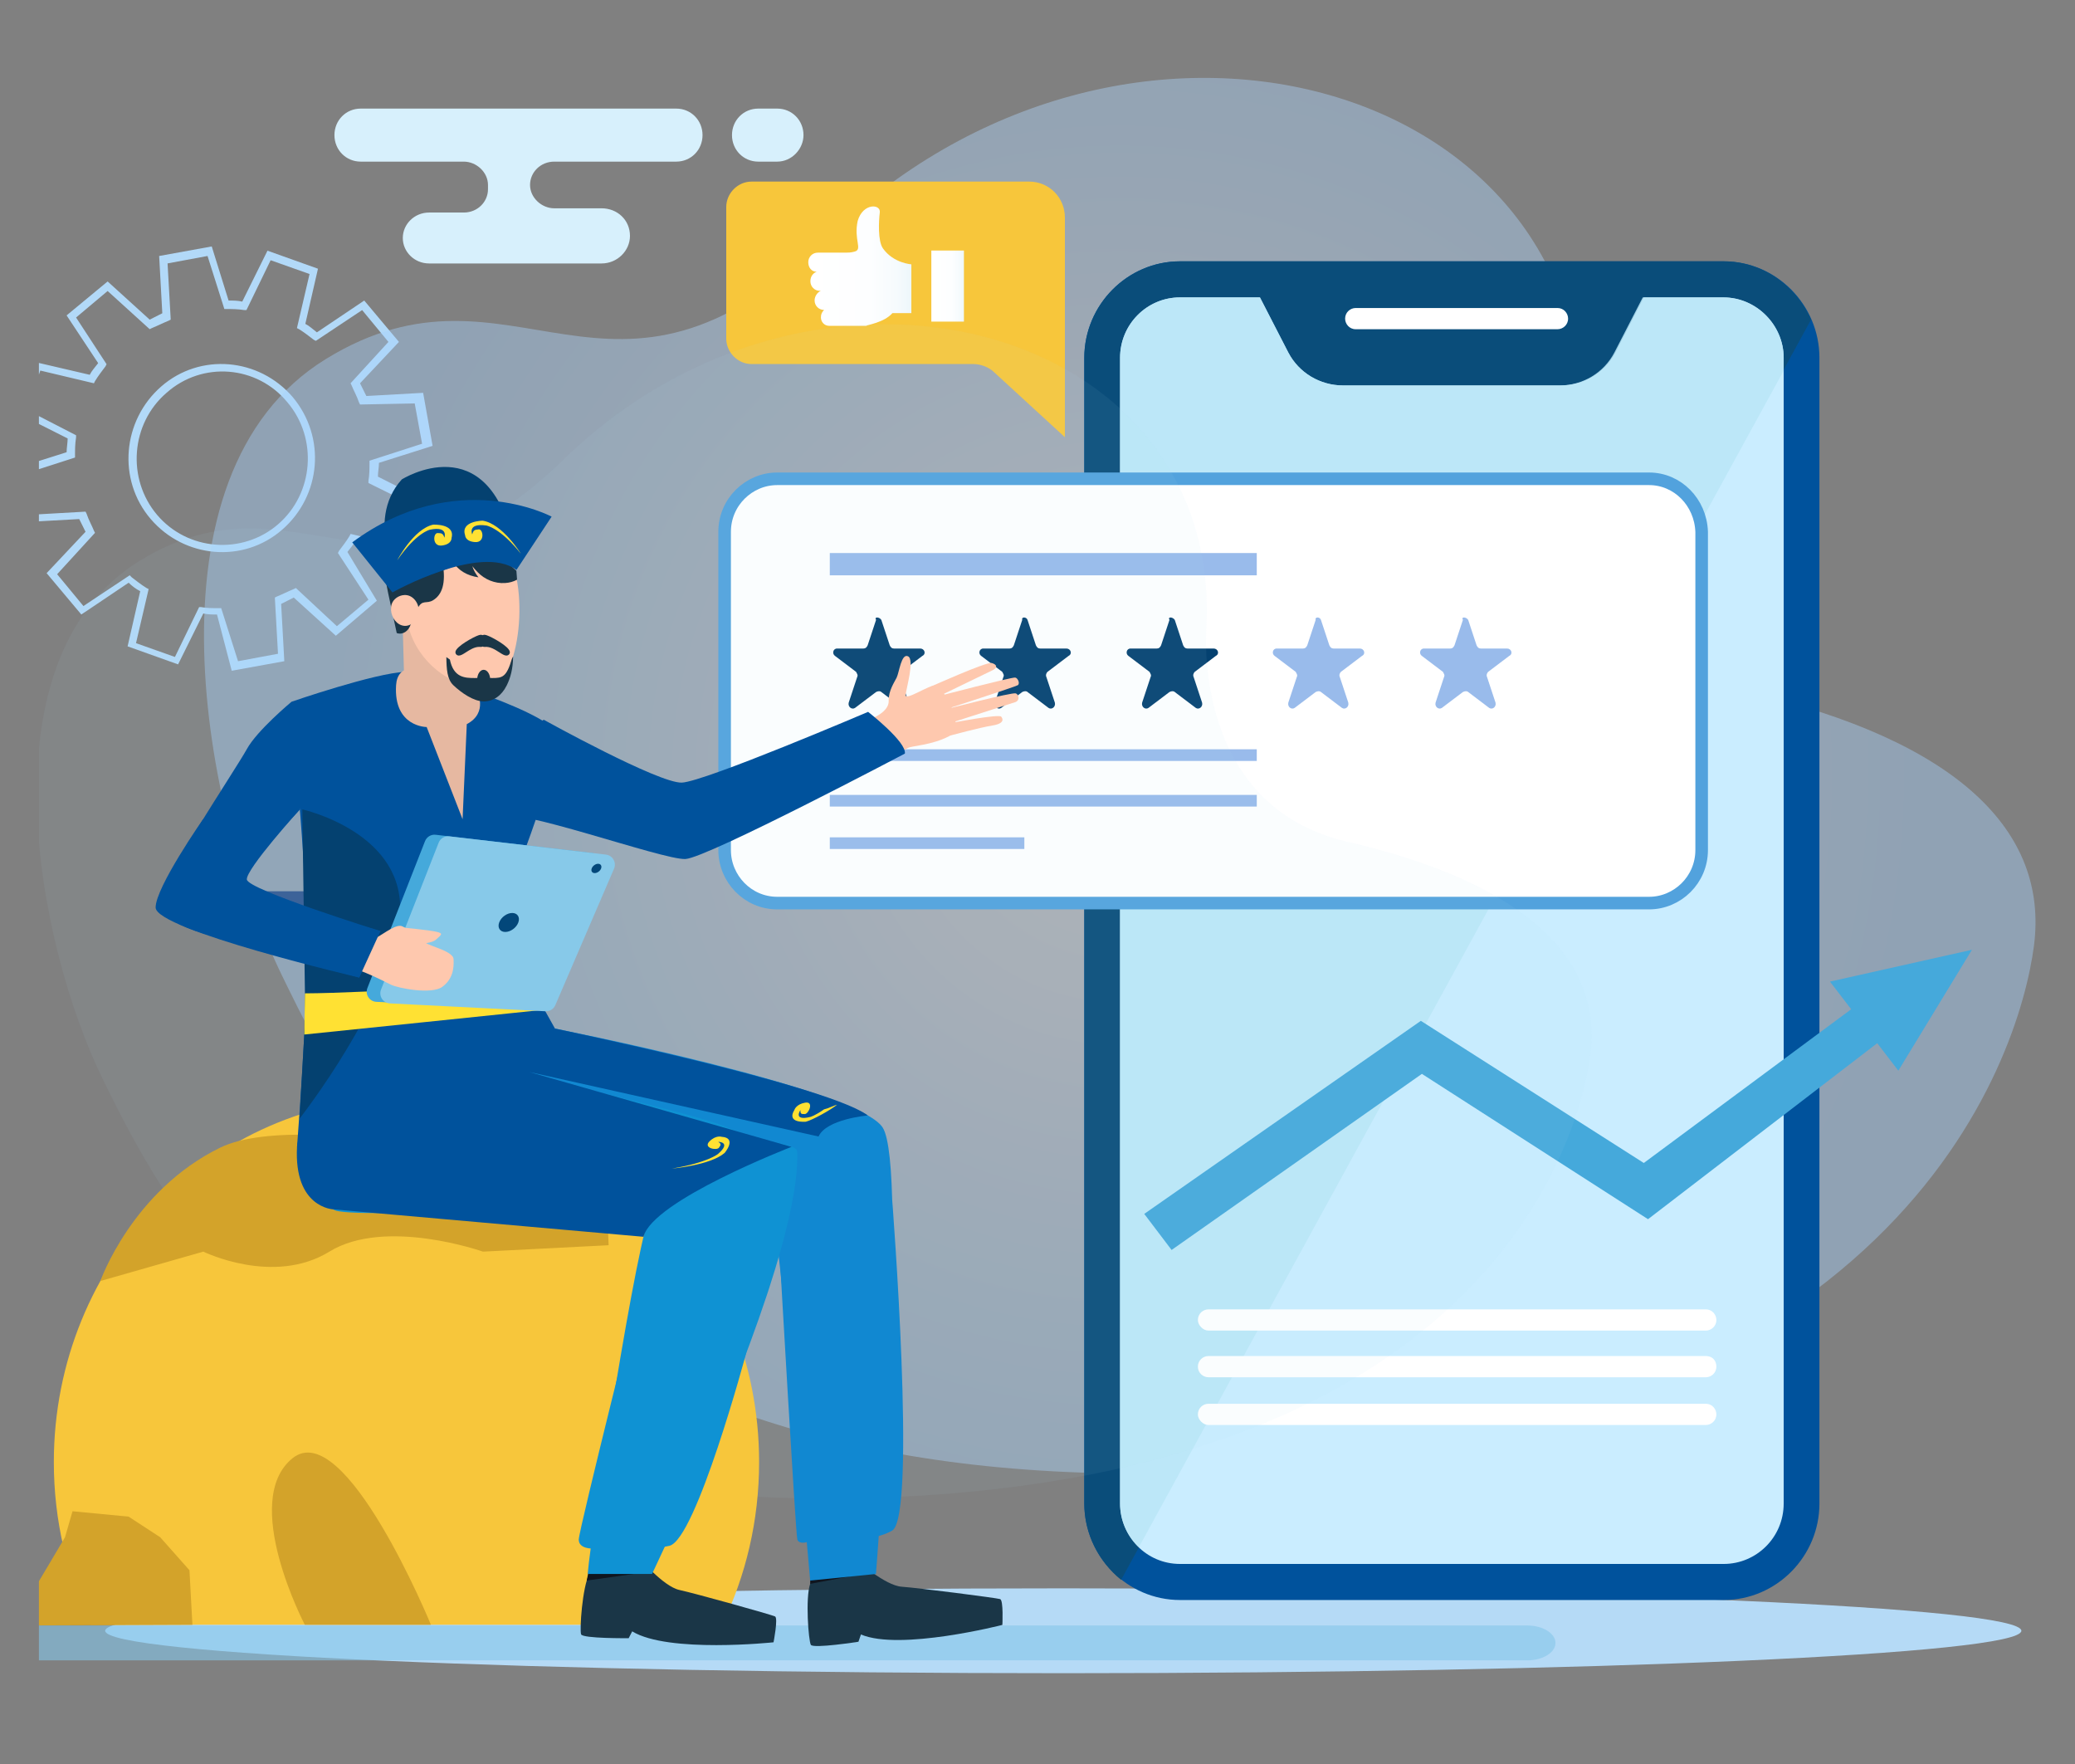 <svg width="160" height="136" viewBox="0 0 160 136" fill="none" xmlns="http://www.w3.org/2000/svg">
<rect x="0" y="0" width="160" height="136" fill="#808080" stroke="none"/>
<g clip-path="url(#clip0_103_66528)">
<path d="M81.987 129C122.788 129 155.865 127.535 155.865 125.729C155.865 123.922 122.788 122.457 81.987 122.457C41.185 122.457 8.109 123.922 8.109 125.729C8.109 127.535 41.185 129 81.987 129Z" fill="#B5DAF6"/>
<path d="M29.059 46.315L25.896 49.014L22.652 46.07C22.328 46.233 22.004 46.397 21.679 46.56L21.923 50.977L17.868 51.713L16.733 47.378C16.408 47.378 16.003 47.378 15.678 47.297L13.732 51.222L9.839 49.832L10.812 45.579C10.488 45.416 10.164 45.17 9.92 44.925L6.271 47.378L3.595 44.189L6.596 40.999C6.433 40.672 6.271 40.345 6.109 40.018L1.73 40.263L1 36.174L5.136 34.866C5.136 34.539 5.217 34.13 5.217 33.803L1.324 31.84L2.703 27.914L6.92 28.896C7.082 28.569 7.325 28.323 7.569 27.996L5.136 24.316L8.299 21.699L11.542 24.643C11.867 24.479 12.191 24.316 12.515 24.152L12.272 19.736L16.327 19L17.625 23.171C17.949 23.171 18.354 23.171 18.679 23.253L20.625 19.327L24.518 20.717L23.544 24.97C23.869 25.134 24.112 25.379 24.436 25.624L28.086 23.171L30.762 26.36L27.762 29.55C27.924 29.877 28.086 30.204 28.248 30.531L32.627 30.286L33.357 34.375L29.221 35.684C29.221 36.011 29.14 36.42 29.14 36.747L33.033 38.709L31.654 42.635L27.437 41.654C27.275 41.981 27.032 42.226 26.788 42.553L29.059 46.315ZM25.977 48.278L28.41 46.233L26.058 42.635L26.14 42.471C26.383 42.144 26.707 41.735 26.951 41.327L27.032 41.163L31.168 42.144L32.222 39.118L28.41 37.237V37.074C28.491 36.583 28.491 36.174 28.491 35.684V35.52L32.546 34.211L31.978 31.104L27.762 31.186L27.68 31.022C27.518 30.531 27.275 30.122 27.113 29.713L27.032 29.55L29.951 26.36L27.924 23.907L24.355 26.279L24.193 26.197C23.869 25.951 23.463 25.624 23.058 25.379L22.896 25.297L23.869 21.126L20.868 20.063L19.003 23.907H18.841C18.354 23.825 17.868 23.825 17.462 23.825H17.3L16.003 19.736L12.921 20.308L13.164 24.643L13.002 24.725C12.597 24.888 12.11 25.134 11.705 25.297L11.542 25.379L8.299 22.435L5.866 24.479L8.217 28.078L8.136 28.241C7.893 28.569 7.569 28.977 7.325 29.386L7.244 29.55L3.108 28.569L2.054 31.594L5.866 33.557V33.721C5.785 34.211 5.785 34.702 5.785 35.111V35.275L1.73 36.583L2.298 39.691L6.596 39.446L6.677 39.609C6.839 40.1 7.082 40.509 7.244 40.918L7.325 41.081L4.406 44.271L6.433 46.724L10.002 44.352L10.164 44.516C10.488 44.761 10.894 45.088 11.299 45.334L11.461 45.416L10.488 49.586L13.489 50.65L15.354 46.806H15.516C15.921 46.888 16.408 46.888 16.895 46.888H17.057L18.354 50.977L21.436 50.404L21.193 46.07L21.355 45.988C21.76 45.825 22.247 45.579 22.652 45.416L22.815 45.334L25.977 48.278ZM21.76 40.836C18.76 43.453 14.219 43.044 11.623 40.018C9.028 36.992 9.434 32.412 12.434 29.795C15.435 27.178 19.976 27.587 22.571 30.613C25.166 33.721 24.761 38.219 21.76 40.836ZM12.84 30.286C10.083 32.658 9.758 36.91 12.11 39.691C14.462 42.471 18.679 42.798 21.436 40.427C24.193 38.055 24.518 33.803 22.166 31.022C19.814 28.16 15.597 27.832 12.84 30.286Z" fill="#B2D9F8"/>
<path d="M37.628 14.26V14.587C37.628 15.569 36.817 16.386 35.763 16.386H33.086C31.951 16.386 31.059 17.286 31.059 18.349C31.059 19.412 31.951 20.312 33.086 20.312H46.386C47.602 20.312 48.576 19.33 48.576 18.186C48.576 16.959 47.602 16.059 46.386 16.059H42.737C41.764 16.059 40.871 15.241 40.871 14.26C40.871 13.279 41.682 12.461 42.737 12.461H52.144C53.279 12.461 54.171 11.561 54.171 10.416C54.171 9.271 53.279 8.372 52.144 8.372H27.815C26.68 8.372 25.788 9.271 25.788 10.416C25.788 11.561 26.68 12.461 27.815 12.461H35.763C36.736 12.461 37.628 13.279 37.628 14.26Z" fill="#D7F0FC"/>
<path d="M59.929 12.461H58.469C57.334 12.461 56.442 11.561 56.442 10.416C56.442 9.271 57.334 8.372 58.469 8.372H59.929C61.064 8.372 61.956 9.271 61.956 10.416C61.956 11.479 61.064 12.461 59.929 12.461Z" fill="#D7F0FC"/>
<path opacity="0.42" d="M121.967 33.806C121.967 34.46 120.831 50.162 134.78 53.352C150.918 57.114 157.973 64.065 156.838 72.898C155.702 81.648 146.377 111.008 93.746 113.461C42.007 115.833 28.058 88.191 21.733 75.188C15.732 62.838 10.623 36.586 25.139 27.672C39.655 18.758 47.116 34.624 63.578 18.513C86.609 -4.223 123.427 5.918 121.967 33.806Z" fill="url(#paint0_radial_103_66528)"/>
<path d="M132.915 20.148H90.988C86.934 20.148 83.609 23.501 83.609 27.59V115.915C83.609 120.004 86.934 123.357 90.988 123.357H132.915C136.969 123.357 140.294 120.004 140.294 115.915V27.59C140.294 23.501 136.969 20.148 132.915 20.148Z" fill="#00529C"/>
<path d="M132.915 20.148H90.988C86.934 20.148 83.609 23.501 83.609 27.59V115.915C83.609 118.287 84.744 120.413 86.447 121.803L139.646 24.646C138.51 22.029 135.915 20.148 132.915 20.148Z" fill="#0A4D7A"/>
<path d="M120.102 23.747H104.531C104.126 23.747 103.72 24.074 103.72 24.564C103.72 24.973 104.045 25.382 104.531 25.382H120.102C120.507 25.382 120.913 25.055 120.913 24.564C120.913 24.156 120.588 23.747 120.102 23.747Z" fill="white"/>
<path d="M132.915 22.929H126.751L124.562 27.181C123.751 28.735 122.129 29.717 120.345 29.717H103.558C101.774 29.717 100.152 28.735 99.341 27.181L97.152 22.929H90.988C88.475 22.929 86.366 24.973 86.366 27.59V115.915C86.366 118.45 88.393 120.576 90.988 120.576H132.915C135.429 120.576 137.537 118.532 137.537 115.915V27.59C137.537 25.055 135.429 22.929 132.915 22.929Z" fill="#CAEDFF"/>
<path opacity="0.85" d="M137.537 27.59V28.572L87.826 119.268C86.934 118.45 86.366 117.223 86.366 115.915V27.59C86.366 25.055 88.393 22.929 90.988 22.929H97.152L99.341 27.181C100.152 28.735 101.774 29.717 103.558 29.717H120.264C122.048 29.717 123.67 28.735 124.481 27.181L126.67 22.929H132.834C135.429 22.929 137.537 25.055 137.537 27.59Z" fill="#BAE6F7"/>
<path d="M93.178 102.584H131.536C131.942 102.584 132.347 102.257 132.347 101.767C132.347 101.358 132.023 100.949 131.536 100.949H93.178C92.772 100.949 92.367 101.276 92.367 101.767C92.367 102.176 92.772 102.584 93.178 102.584Z" fill="white"/>
<path d="M93.178 106.183H131.536C131.942 106.183 132.347 105.856 132.347 105.365C132.347 104.874 132.023 104.547 131.536 104.547H93.178C92.772 104.547 92.367 104.874 92.367 105.365C92.367 105.856 92.772 106.183 93.178 106.183Z" fill="white"/>
<path d="M93.178 109.863H131.536C131.942 109.863 132.347 109.536 132.347 109.045C132.347 108.636 132.023 108.227 131.536 108.227H93.178C92.772 108.227 92.367 108.555 92.367 109.045C92.367 109.454 92.772 109.863 93.178 109.863Z" fill="white"/>
<path d="M90.34 96.369L88.231 93.588L109.559 78.704L126.751 89.663L142.971 77.641L145.079 80.176L127.076 93.997L109.64 82.793L90.34 96.369Z" fill="#45A9DB"/>
<path d="M141.105 75.678L152.053 73.225L146.377 82.548L141.105 75.678Z" fill="#45A9DB"/>
<path d="M57.946 14H79.356C80.896 14 82.113 15.227 82.113 16.781V28.148V33.709L76.679 28.721C76.274 28.312 75.625 28.067 75.057 28.067H57.946C56.892 28.067 56 27.167 56 26.104V15.963C56 14.9 56.892 14 57.946 14Z" fill="#F7C63B"/>
<path d="M62.974 20.951C62.569 20.951 62.325 20.624 62.325 20.215C62.325 19.806 62.65 19.479 63.055 19.479H64.515C64.596 19.479 64.677 19.479 64.758 19.479C65.569 19.479 65.569 19.479 65.894 19.398C66.542 19.234 65.812 18.498 66.137 17.026C66.542 15.636 67.921 15.717 67.84 16.372C67.759 17.026 67.678 18.58 68.083 19.152C68.894 20.297 70.273 20.379 70.273 20.379V24.141H68.813C68.164 24.877 66.867 25.041 66.786 25.122H65.164H65.083H63.947C63.542 25.122 63.299 24.795 63.299 24.468C63.299 24.223 63.38 24.059 63.542 23.896C63.136 23.896 62.812 23.569 62.812 23.16C62.812 22.832 63.055 22.505 63.299 22.424H63.218C62.812 22.424 62.488 22.096 62.488 21.688C62.488 21.279 62.731 21.033 62.974 20.951Z" fill="url(#paint1_linear_103_66528)"/>
<path d="M74.328 24.795H71.814V19.316H74.328V24.795Z" fill="url(#paint2_linear_103_66528)"/>
<path d="M127.157 36.914H59.929C57.739 36.914 55.874 38.713 55.874 41.003V65.537C55.874 67.745 57.658 69.626 59.929 69.626H127.157C129.347 69.626 131.212 67.827 131.212 65.537V41.003C131.131 38.713 129.347 36.914 127.157 36.914Z" fill="white" stroke="#52A2DD" stroke-width="0.97" stroke-miterlimit="10"/>
<path d="M67.957 47.791L68.606 49.753C68.687 49.917 68.768 49.999 68.93 49.999H70.958C71.282 49.999 71.444 50.408 71.12 50.571L69.498 51.798C69.417 51.88 69.336 52.043 69.417 52.207L70.066 54.169C70.147 54.497 69.823 54.742 69.579 54.578L67.957 53.352C67.876 53.27 67.714 53.27 67.552 53.352L65.93 54.578C65.687 54.742 65.362 54.497 65.443 54.169L66.092 52.207C66.173 52.043 66.092 51.961 66.011 51.798L64.389 50.571C64.146 50.408 64.227 49.999 64.551 49.999H66.579C66.741 49.999 66.822 49.917 66.903 49.753L67.552 47.791C67.39 47.545 67.795 47.545 67.957 47.791Z" fill="#044170"/>
<path d="M79.23 47.791L79.878 49.753C79.959 49.917 80.04 49.999 80.203 49.999H82.23C82.555 49.999 82.717 50.408 82.392 50.571L80.77 51.798C80.689 51.88 80.608 52.043 80.689 52.207L81.338 54.169C81.419 54.497 81.095 54.742 80.852 54.578L79.23 53.352C79.148 53.27 78.986 53.27 78.824 53.352L77.202 54.578C76.959 54.742 76.635 54.497 76.716 54.169L77.364 52.207C77.445 52.043 77.364 51.961 77.283 51.798L75.661 50.571C75.418 50.408 75.499 49.999 75.824 49.999H77.851C78.013 49.999 78.094 49.917 78.175 49.753L78.824 47.791C78.743 47.545 79.148 47.545 79.23 47.791Z" fill="#044170"/>
<path d="M90.583 47.791L91.232 49.753C91.313 49.917 91.394 49.999 91.556 49.999H93.584C93.908 49.999 94.07 50.408 93.746 50.571L92.124 51.798C92.043 51.88 91.962 52.043 92.043 52.207L92.691 54.169C92.772 54.497 92.448 54.742 92.205 54.578L90.583 53.352C90.502 53.27 90.34 53.27 90.177 53.352L88.556 54.578C88.312 54.742 87.988 54.497 88.069 54.169L88.718 52.207C88.799 52.043 88.718 51.961 88.637 51.798L87.015 50.571C86.772 50.408 86.853 49.999 87.177 49.999H89.204C89.367 49.999 89.448 49.917 89.529 49.753L90.177 47.791C90.015 47.545 90.421 47.545 90.583 47.791Z" fill="#044170"/>
<path d="M101.855 47.791L102.504 49.753C102.585 49.917 102.666 49.999 102.828 49.999H104.856C105.18 49.999 105.342 50.408 105.018 50.571L103.396 51.798C103.315 51.88 103.234 52.043 103.315 52.207L103.964 54.169C104.045 54.497 103.72 54.742 103.477 54.578L101.855 53.352C101.774 53.27 101.612 53.27 101.45 53.352L99.828 54.578C99.585 54.742 99.26 54.497 99.341 54.169L99.99 52.207C100.071 52.043 99.99 51.961 99.909 51.798L98.287 50.571C98.044 50.408 98.125 49.999 98.449 49.999H100.477C100.639 49.999 100.72 49.917 100.801 49.753L101.45 47.791C101.369 47.545 101.774 47.545 101.855 47.791Z" fill="#99BBEB"/>
<path d="M113.209 47.791L113.857 49.753C113.938 49.917 114.019 49.999 114.182 49.999H116.209C116.533 49.999 116.696 50.408 116.371 50.571L114.749 51.798C114.668 51.88 114.587 52.043 114.668 52.207L115.317 54.169C115.398 54.497 115.074 54.742 114.83 54.578L113.209 53.352C113.127 53.27 112.965 53.27 112.803 53.352L111.181 54.578C110.938 54.742 110.613 54.497 110.695 54.169L111.343 52.207C111.424 52.043 111.343 51.961 111.262 51.798L109.64 50.571C109.397 50.408 109.478 49.999 109.803 49.999H111.83C111.992 49.999 112.073 49.917 112.154 49.753L112.803 47.791C112.641 47.545 113.046 47.545 113.209 47.791Z" fill="#99BBEB"/>
<path d="M96.908 57.768H63.984V58.667H96.908V57.768Z" fill="#99BBEB"/>
<path d="M96.908 42.638H63.984V44.356H96.908V42.638Z" fill="#99BBEB"/>
<path d="M96.908 61.285H63.984V62.184H96.908V61.285Z" fill="#99BBEB"/>
<path d="M78.986 64.556H63.984V65.455H78.986V64.556Z" fill="#99BBEB"/>
<g opacity="0.25">
<path opacity="0.25" d="M93.02 48.416C92.991 48.974 92.064 62.169 103.887 64.899C117.56 68.056 123.582 73.927 122.631 81.316C121.68 88.705 113.719 113.375 69.062 115.419C25.155 117.429 13.29 94.157 7.929 83.215C2.845 72.84 -1.496 50.712 10.813 43.207C23.122 35.703 29.465 49.051 43.407 35.468C62.973 16.405 94.264 24.952 93.02 48.416Z" fill="#AADBF6"/>
</g>
<path d="M7.002 125.266C5.179 121.491 4.151 117.234 4.151 112.727C4.151 97.204 16.325 84.62 31.342 84.62C46.36 84.62 58.534 97.204 58.534 112.727C58.534 117.234 57.506 121.491 55.682 125.266H7.002Z" fill="#F7C63B"/>
<path d="M37.237 96.497C37.237 96.497 29.716 93.841 25.399 96.497C21.081 99.152 15.677 96.497 15.677 96.497L7.74 98.762C7.74 98.762 10.187 91.803 16.972 88.484C23.756 85.165 46.733 91.11 46.733 91.11L46.929 96.004L37.237 96.497Z" fill="#D3A32A"/>
<path d="M33.228 125.266C33.228 125.266 26.602 109.146 22.551 112.43C18.5 115.715 23.504 125.266 23.504 125.266H33.228Z" fill="#D3A32A"/>
<path d="M14.837 125.268L14.609 121.062L12.352 118.517L9.916 116.928L5.593 116.514L5.012 118.517L3.895 120.405L2.86 122.144L1.507 125.321L14.837 125.268Z" fill="#D3A32A"/>
<path opacity="0.6" d="M0.175 128.01H117.769C118.964 128.01 119.941 127.405 119.941 126.666C119.941 125.926 118.964 125.321 117.769 125.321H0.175C-1.02 125.321 -1.998 125.926 -1.998 126.666C-2.052 127.405 -1.074 128.01 0.175 128.01Z" fill="#85C7E9"/>
<path d="M67.089 55.459C67.089 55.459 68.567 54.921 68.526 54.035C68.491 53.282 68.981 52.563 69.134 52.256C69.338 51.844 69.496 50.347 70.018 50.6C70.539 50.853 69.877 53.081 69.831 53.576C69.786 54.071 71.616 52.809 72.132 52.842C72.648 52.874 74.566 56.024 73.21 56.744C71.854 57.465 70.29 57.49 69.996 57.673C69.763 57.819 68.876 58.25 68.876 58.25L67.089 55.459Z" fill="#FEC8AE"/>
<path d="M71.776 52.935C71.776 52.935 76.074 51.005 76.468 51.116C76.862 51.227 76.953 51.466 76.558 51.663C76.164 51.86 72.46 53.649 72.46 53.649C72.46 53.649 77.931 52.218 78.274 52.239C78.474 52.251 78.678 52.703 78.476 52.828C78.275 52.954 72.933 54.681 72.933 54.681C72.933 54.681 78.044 53.355 78.326 53.458C78.572 53.547 78.655 54.01 78.282 54.134C77.91 54.258 73.236 55.757 73.236 55.757C73.236 55.757 77.017 55.026 77.204 55.253C77.318 55.392 77.512 55.775 76.531 55.933C75.549 56.091 73.273 56.708 73.273 56.708L71.776 52.935Z" fill="#FEC8AE"/>
<path d="M41.926 55.49C41.926 55.49 50.805 60.412 52.577 60.337C54.347 60.261 66.938 54.883 66.938 54.883C66.938 54.883 69.93 57.213 69.773 58.101C69.773 58.101 54.568 66.121 52.859 66.227C51.151 66.332 39.353 62.036 38.521 62.996C37.69 63.956 39.075 57.013 41.926 55.49Z" fill="#00529C"/>
<path d="M49.226 120.036C49.226 120.036 51.13 122.31 52.387 122.583C53.644 122.856 59.514 124.497 59.763 124.623C60.013 124.749 59.646 126.617 59.646 126.617C59.646 126.617 51.539 127.477 48.747 125.774L48.477 126.301C48.477 126.301 44.94 126.336 44.809 126.005C44.679 125.673 44.901 122.371 45.437 121.346C45.974 120.321 49.226 120.036 49.226 120.036Z" fill="#1A3647"/>
<path d="M49.725 118.721L50.276 121.15L45.243 121.857L45.871 118.698L49.725 118.721Z" fill="#0F151F"/>
<path d="M66.031 120.267C66.031 120.267 68.244 122.243 69.527 122.332C70.809 122.42 76.855 123.198 77.12 123.286C77.385 123.375 77.292 125.277 77.292 125.277C77.292 125.277 69.393 127.297 66.386 126.014L66.194 126.575C66.194 126.575 62.699 127.12 62.522 126.811C62.345 126.501 62.089 123.201 62.471 122.11C62.854 121.018 66.031 120.267 66.031 120.267Z" fill="#1A3647"/>
<path d="M66.336 118.895L67.231 121.218L62.471 122.11L62.519 119.427L66.336 118.895Z" fill="#0F151F"/>
<path d="M42.484 79.239C42.484 79.239 66.118 83.875 68.062 86.931C70.042 90.042 67.543 121.35 67.543 121.35L62.471 121.857C62.471 121.857 59.9 92.022 59.092 90.729C58.283 89.436 22.481 90.689 29.148 80.102C35.816 69.514 42.484 79.239 42.484 79.239Z" fill="#1188D1"/>
<path d="M31.837 80.951C31.837 80.951 52.708 85.489 55.94 86.863C59.173 88.237 61.459 88.099 61.478 88.827C61.549 91.413 60.638 95.215 59.308 99.311C59.254 99.477 59.199 99.644 59.144 99.811C55.859 109.735 50.276 121.35 50.276 121.35H45.344C45.073 121.707 48.651 98.065 50.012 93.877C50.527 92.293 26.59 94.203 25.699 93.237C23.917 91.305 22.077 84.668 24.098 80.102C26.118 75.535 31.837 80.951 31.837 80.951Z" fill="#0F92D3"/>
<path d="M28.913 70.916H14.833C15.272 69.866 15.535 69.223 15.535 69.223C15.578 69.05 15.624 68.881 15.672 68.714H28.844L28.913 70.916Z" fill="#3C6399"/>
<path d="M37.2 53.511C37.2 53.511 41.889 55.133 42.863 56.371C43.836 57.61 38.282 71.221 38.282 71.221L42.793 79.3C42.793 79.3 28.862 88.066 22.904 88.42C22.904 88.42 23.243 84.054 23.463 79.759C23.594 77.219 23.642 74.592 23.664 73.211C23.723 69.495 23.074 61.827 23.074 61.827C23.074 61.827 23.664 55.929 22.484 54.1C22.484 54.1 28.973 51.859 31.273 51.8C33.573 51.741 37.2 53.511 37.2 53.511Z" fill="#00529C"/>
<path d="M23.312 62.402C23.312 62.402 31.425 64.199 30.826 70.678C30.227 77.157 23.094 86.25 23.094 86.25L23.463 79.759L23.516 76.757L23.312 62.402Z" fill="#044170"/>
<path d="M41.983 77.847C41.983 77.847 41.807 75.8 41.561 75.748C41.315 75.695 28.294 76.572 23.514 76.585L23.463 79.759C23.598 79.752 42.11 77.833 41.983 77.847Z" fill="#FFE133"/>
<path d="M22.484 54.1C22.484 54.1 19.826 56.302 19.029 57.762C18.233 59.221 12.084 68.422 12.261 69.44C12.438 70.457 13.279 71.297 15.977 72.05C18.675 72.802 27.699 75.367 27.699 75.367L29.336 71.784C29.336 71.784 19.959 69.195 18.941 68.521C17.923 67.847 23.122 62.408 23.122 62.408C23.122 62.408 25.231 55.659 22.484 54.1Z" fill="#00529C"/>
<path d="M45.672 65.767L33.591 64.358C33.239 64.317 32.904 64.519 32.774 64.848L28.33 76.174C28.136 76.671 28.485 77.212 29.018 77.239L41.013 77.846C41.339 77.863 41.641 77.675 41.77 77.375L46.299 66.851C46.505 66.371 46.191 65.827 45.672 65.767Z" fill="#45A9DB"/>
<path d="M46.722 65.888L34.641 64.479C34.289 64.438 33.953 64.639 33.824 64.969L29.38 76.295C29.185 76.791 29.535 77.333 30.067 77.36L42.063 77.967C42.389 77.984 42.69 77.796 42.819 77.496L47.348 66.972C47.555 66.492 47.241 65.948 46.722 65.888Z" fill="#87C9E9"/>
<path d="M39.964 71.127C40.116 70.723 39.91 70.392 39.504 70.388C39.098 70.384 38.646 70.708 38.494 71.112C38.342 71.517 38.548 71.848 38.954 71.852C39.36 71.856 39.812 71.532 39.964 71.127Z" fill="#03477A"/>
<path d="M46.349 66.958C46.423 66.76 46.322 66.597 46.123 66.595C45.923 66.593 45.701 66.752 45.627 66.951C45.552 67.15 45.653 67.312 45.853 67.314C46.052 67.316 46.274 67.157 46.349 66.958Z" fill="#03477A"/>
<path d="M30.991 71.507C30.991 71.507 33.098 71.705 33.657 71.838C34.215 71.97 34.036 72.06 33.633 72.429C33.229 72.797 32.123 72.733 32.042 72.875C31.96 73.016 30.991 71.507 30.991 71.507Z" fill="#FEC8AE"/>
<path d="M27.635 72.481C27.635 72.481 28.404 72.613 29.028 72.287C29.653 71.96 30.614 71.154 31.066 71.44C31.517 71.726 32.819 72.051 33.108 72.047C33.397 72.042 33.217 72.322 32.843 72.576C32.47 72.829 34.932 73.225 34.973 73.941C35.015 74.657 34.911 75.5 34.094 76.091C33.277 76.682 30.692 76.197 30.127 75.908C29.562 75.618 26.912 74.276 25.838 74.36C24.765 74.444 27.635 72.481 27.635 72.481Z" fill="#FEC8AE"/>
<path d="M29.336 71.784C29.336 71.784 19.122 68.606 19.034 67.812C18.945 67.017 23.122 62.408 23.122 62.408L15.647 63.176C15.647 63.176 12 68.4 12 69.967C12 71.694 27.699 75.367 27.699 75.367L29.336 71.784Z" fill="#00529C"/>
<path d="M36.767 53.262C36.767 53.262 37.692 54.934 35.993 55.831L35.669 63.161L32.899 56.052C32.899 56.052 30.332 56.057 30.542 52.82C30.752 49.582 36.767 53.262 36.767 53.262Z" fill="#E6B8A1"/>
<path d="M31.017 46.966L31.158 52.16C31.201 53.757 32.621 54.964 34.205 54.749C35.565 54.565 36.567 53.386 36.53 52.014L36.373 46.239L31.017 46.966Z" fill="#E6B8A1"/>
<path d="M39.425 43.051C39.423 43.041 39.42 43.031 39.416 43.021C39.414 43.016 39.412 43.012 39.41 43.007C39.407 42.999 39.404 42.992 39.402 42.985C39.4 42.968 39.398 42.952 39.395 42.935C39.395 42.934 39.395 42.932 39.394 42.931C39.394 42.931 39.394 42.93 39.394 42.93C39.393 43.006 39.362 42.798 39.329 42.702C39.294 42.602 39.267 42.504 39.245 42.401C39.225 42.307 39.201 42.214 39.178 42.121C39.172 42.111 39.166 42.1 39.16 42.09C39.121 42.023 39.089 41.956 39.062 41.887C36.861 38.435 35.134 38.181 31.856 39.805C29.797 40.825 29.781 43.163 30.068 44.797C30.244 45.803 30.536 46.542 30.536 46.542C30.536 46.542 39.205 45.993 39.487 43.287C39.473 43.24 39.457 43.17 39.441 43.094C39.436 43.08 39.428 43.066 39.425 43.051Z" fill="#FEC8AE"/>
<path d="M34.488 43.321C34.38 43.316 34.273 43.303 34.165 43.292C32.511 43.12 31.103 44.563 31.189 46.392C31.253 47.74 31.579 49.094 32.387 50.267C33.935 52.515 36.294 53.077 37.435 53.154C39.743 53.308 41.006 46.365 39.182 42.538L34.488 43.321Z" fill="#FEC8AE"/>
<path d="M30.48 42.265C31.201 41.679 32.129 41.518 32.991 41.831C33.501 42.017 34.017 42.723 34.133 43.401C34.404 44.993 34.08 45.843 33.413 46.266C32.874 46.608 32.57 46.162 32.186 46.937C32.001 47.311 31.812 47.698 31.681 48.112C31.505 48.669 31.055 48.966 30.591 48.807C30.369 47.773 30.147 46.74 29.925 45.706C29.731 44.804 29.545 43.793 29.882 43.023C30.022 42.703 30.242 42.459 30.48 42.265Z" fill="#1A3647"/>
<path d="M32.241 46.726C32.445 47.426 31.902 48.311 31.175 48.251C30.607 48.205 30.196 47.626 30.153 47.057C30.142 46.911 30.15 46.762 30.189 46.62C30.307 46.189 30.746 45.892 31.186 45.876C31.335 45.87 31.485 45.897 31.622 45.962C31.927 46.107 32.147 46.402 32.241 46.726Z" fill="#FEC8AE"/>
<path d="M34.944 43.319C35.314 43.978 36.051 44.393 36.893 44.511C36.701 44.269 36.497 43.953 36.43 43.647C36.497 43.76 36.655 43.936 36.829 44.114C37.384 44.682 38.155 45.002 38.948 44.95C39.28 44.928 39.592 44.846 39.87 44.691L39.819 44.007L37.485 41.832L34.96 41.492L34.944 43.319Z" fill="#1A3647"/>
<path d="M39.471 50.794C39.065 52.197 38.736 52.274 37.977 52.274C37.913 52.274 37.851 52.273 37.791 52.27C37.75 51.913 37.543 51.64 37.295 51.64C37.05 51.64 36.845 51.907 36.802 52.27C36.739 52.273 36.675 52.274 36.61 52.274C35.842 52.274 34.977 52.248 34.689 50.849L34.418 50.661C34.428 51.583 34.476 52.369 34.954 52.826C35.589 53.43 36.537 54.076 37.295 54.076C38.053 54.076 38.682 53.629 39.073 52.844C39.362 52.264 39.559 51.54 39.564 50.612L39.471 50.794Z" fill="#1A3647"/>
<path d="M35.385 50.542C35.538 50.542 35.711 50.432 35.929 50.291C36.22 50.104 36.582 49.871 36.958 49.871C36.989 49.871 37.02 49.873 37.067 49.877C37.117 49.877 37.166 49.867 37.215 49.847C37.266 49.867 37.304 49.879 37.378 49.876C37.788 49.831 38.186 50.089 38.501 50.291C38.719 50.432 38.892 50.542 39.045 50.542C39.125 50.542 39.194 50.513 39.248 50.457C39.304 50.397 39.326 50.313 39.306 50.227C39.21 49.813 37.923 49.11 37.555 48.987C37.536 48.978 37.518 48.972 37.487 48.963C37.443 48.95 37.405 48.942 37.364 48.939C37.313 48.939 37.264 48.949 37.215 48.969C37.165 48.949 37.115 48.94 37.056 48.94C37.025 48.942 36.988 48.95 36.932 48.966C36.913 48.971 36.894 48.978 36.895 48.979C36.507 49.109 35.22 49.813 35.124 50.227C35.105 50.313 35.126 50.397 35.182 50.456C35.236 50.513 35.305 50.542 35.385 50.542Z" fill="#1A3647"/>
<path fill-rule="evenodd" clip-rule="evenodd" d="M30.919 45.165C30.919 45.165 28.018 40.238 30.98 36.963C30.98 36.963 37.644 32.747 39.597 41.958L30.919 45.165Z" fill="#044170"/>
<path fill-rule="evenodd" clip-rule="evenodd" d="M30.261 45.674C30.261 45.674 37.022 41.871 39.823 43.94L42.535 39.831C42.535 39.831 35.161 35.894 27.161 41.814L30.261 45.674Z" fill="#00529C"/>
<path d="M30.628 43.197C30.628 43.197 31.878 40.796 33.389 40.451C33.389 40.451 35.116 40.348 34.819 41.476C34.819 41.476 34.857 41.955 34.084 42.057C33.311 42.159 33.396 41.097 33.736 41.098C34.075 41.1 34.157 41.135 34.267 41.449C34.267 41.449 34.605 40.529 33.142 40.841C33.142 40.841 32.092 41.069 30.628 43.197Z" fill="#FFE133"/>
<path d="M40.164 42.691C40.164 42.691 38.751 40.383 37.22 40.143C37.22 40.143 35.49 40.16 35.864 41.265C35.864 41.265 35.859 41.746 36.638 41.794C37.416 41.842 37.257 40.788 36.918 40.813C36.58 40.838 36.501 40.879 36.413 41.2C36.413 41.2 36.012 40.306 37.493 40.515C37.493 40.515 38.556 40.669 40.164 42.691Z" fill="#FFE133"/>
<path d="M42.793 79.3C42.793 79.3 63.122 83.521 66.749 85.882C66.808 85.921 66.864 85.959 66.914 85.997C66.914 85.997 63.711 86.278 63.118 87.622L40.795 82.644L61.03 88.42C61.03 88.42 50.304 92.561 49.62 95.353L25.699 93.237C25.699 93.237 22.649 93.13 22.904 88.42C23.16 83.71 42.793 79.3 42.793 79.3Z" fill="#00529C"/>
<path d="M51.805 90.097C51.805 90.097 54.752 89.846 55.872 88.891C55.872 88.891 56.874 87.726 55.641 87.644C55.641 87.644 55.203 87.496 54.701 88.003C54.2 88.51 55.259 88.722 55.435 88.487C55.612 88.252 55.62 88.187 55.378 88.032C55.378 88.032 56.434 88.032 55.371 88.962C55.371 88.962 54.604 89.629 51.805 90.097Z" fill="#FFE133"/>
<path d="M61.253 85.574C61.253 85.574 61.384 85.13 62.088 85.012C62.791 84.894 62.354 85.882 62.061 85.891C61.767 85.9 61.709 85.87 61.722 85.582C61.722 85.582 61.114 86.445 62.486 86.112C62.486 86.112 62.839 86.023 63.542 85.527C63.562 85.531 64.01 85.381 63.822 85.447C63.779 85.462 64.505 85.164 64.55 85.169C64.029 85.593 62.647 86.351 62.14 86.481C62.14 86.481 60.61 86.629 61.253 85.574Z" fill="#FFE133"/>
<path d="M68.795 92.506C68.795 92.506 70.704 116.898 68.795 118.005C66.885 119.111 62.211 118.895 62.211 118.895C62.211 118.895 61.611 119.076 61.482 118.698C61.353 118.321 60.142 97.144 60.142 97.144L68.795 92.506Z" fill="#1188D1"/>
<path d="M58.298 100.739L57.528 104.357C57.528 104.357 53.675 118.689 51.621 119.176C49.566 119.664 45.694 119.388 45.694 119.388C45.694 119.388 44.627 119.431 44.627 118.698C44.627 117.965 49.685 97.855 49.685 97.855L58.298 100.739Z" fill="#0F92D3"/>
</g>
<defs>
<radialGradient id="paint0_radial_103_66528" cx="0" cy="0" r="1" gradientUnits="userSpaceOnUse" gradientTransform="translate(86.371 59.794) scale(62.588 63.118)">
<stop stop-color="#F6F7FC"/>
<stop offset="0.374" stop-color="#D3E6FC"/>
<stop offset="0.777" stop-color="#B2D7FC"/>
<stop offset="1" stop-color="#A6D1FC"/>
</radialGradient>
<linearGradient id="paint1_linear_103_66528" x1="62.302" y1="20.463" x2="70.249" y2="20.463" gradientUnits="userSpaceOnUse">
<stop stop-color="white"/>
<stop offset="0.602" stop-color="#FDFEFF"/>
<stop offset="0.855" stop-color="#F6FBFD"/>
<stop offset="1" stop-color="#EDF7FB"/>
</linearGradient>
<linearGradient id="paint2_linear_103_66528" x1="71.81" y1="22.043" x2="74.357" y2="22.043" gradientUnits="userSpaceOnUse">
<stop stop-color="white"/>
<stop offset="0.602" stop-color="#FDFEFF"/>
<stop offset="0.855" stop-color="#F6FBFD"/>
<stop offset="1" stop-color="#EDF7FB"/>
</linearGradient>
<clipPath id="clip0_103_66528">
<rect width="154" height="123" fill="white" transform="translate(3 6)"/>
</clipPath>
</defs>
</svg>
